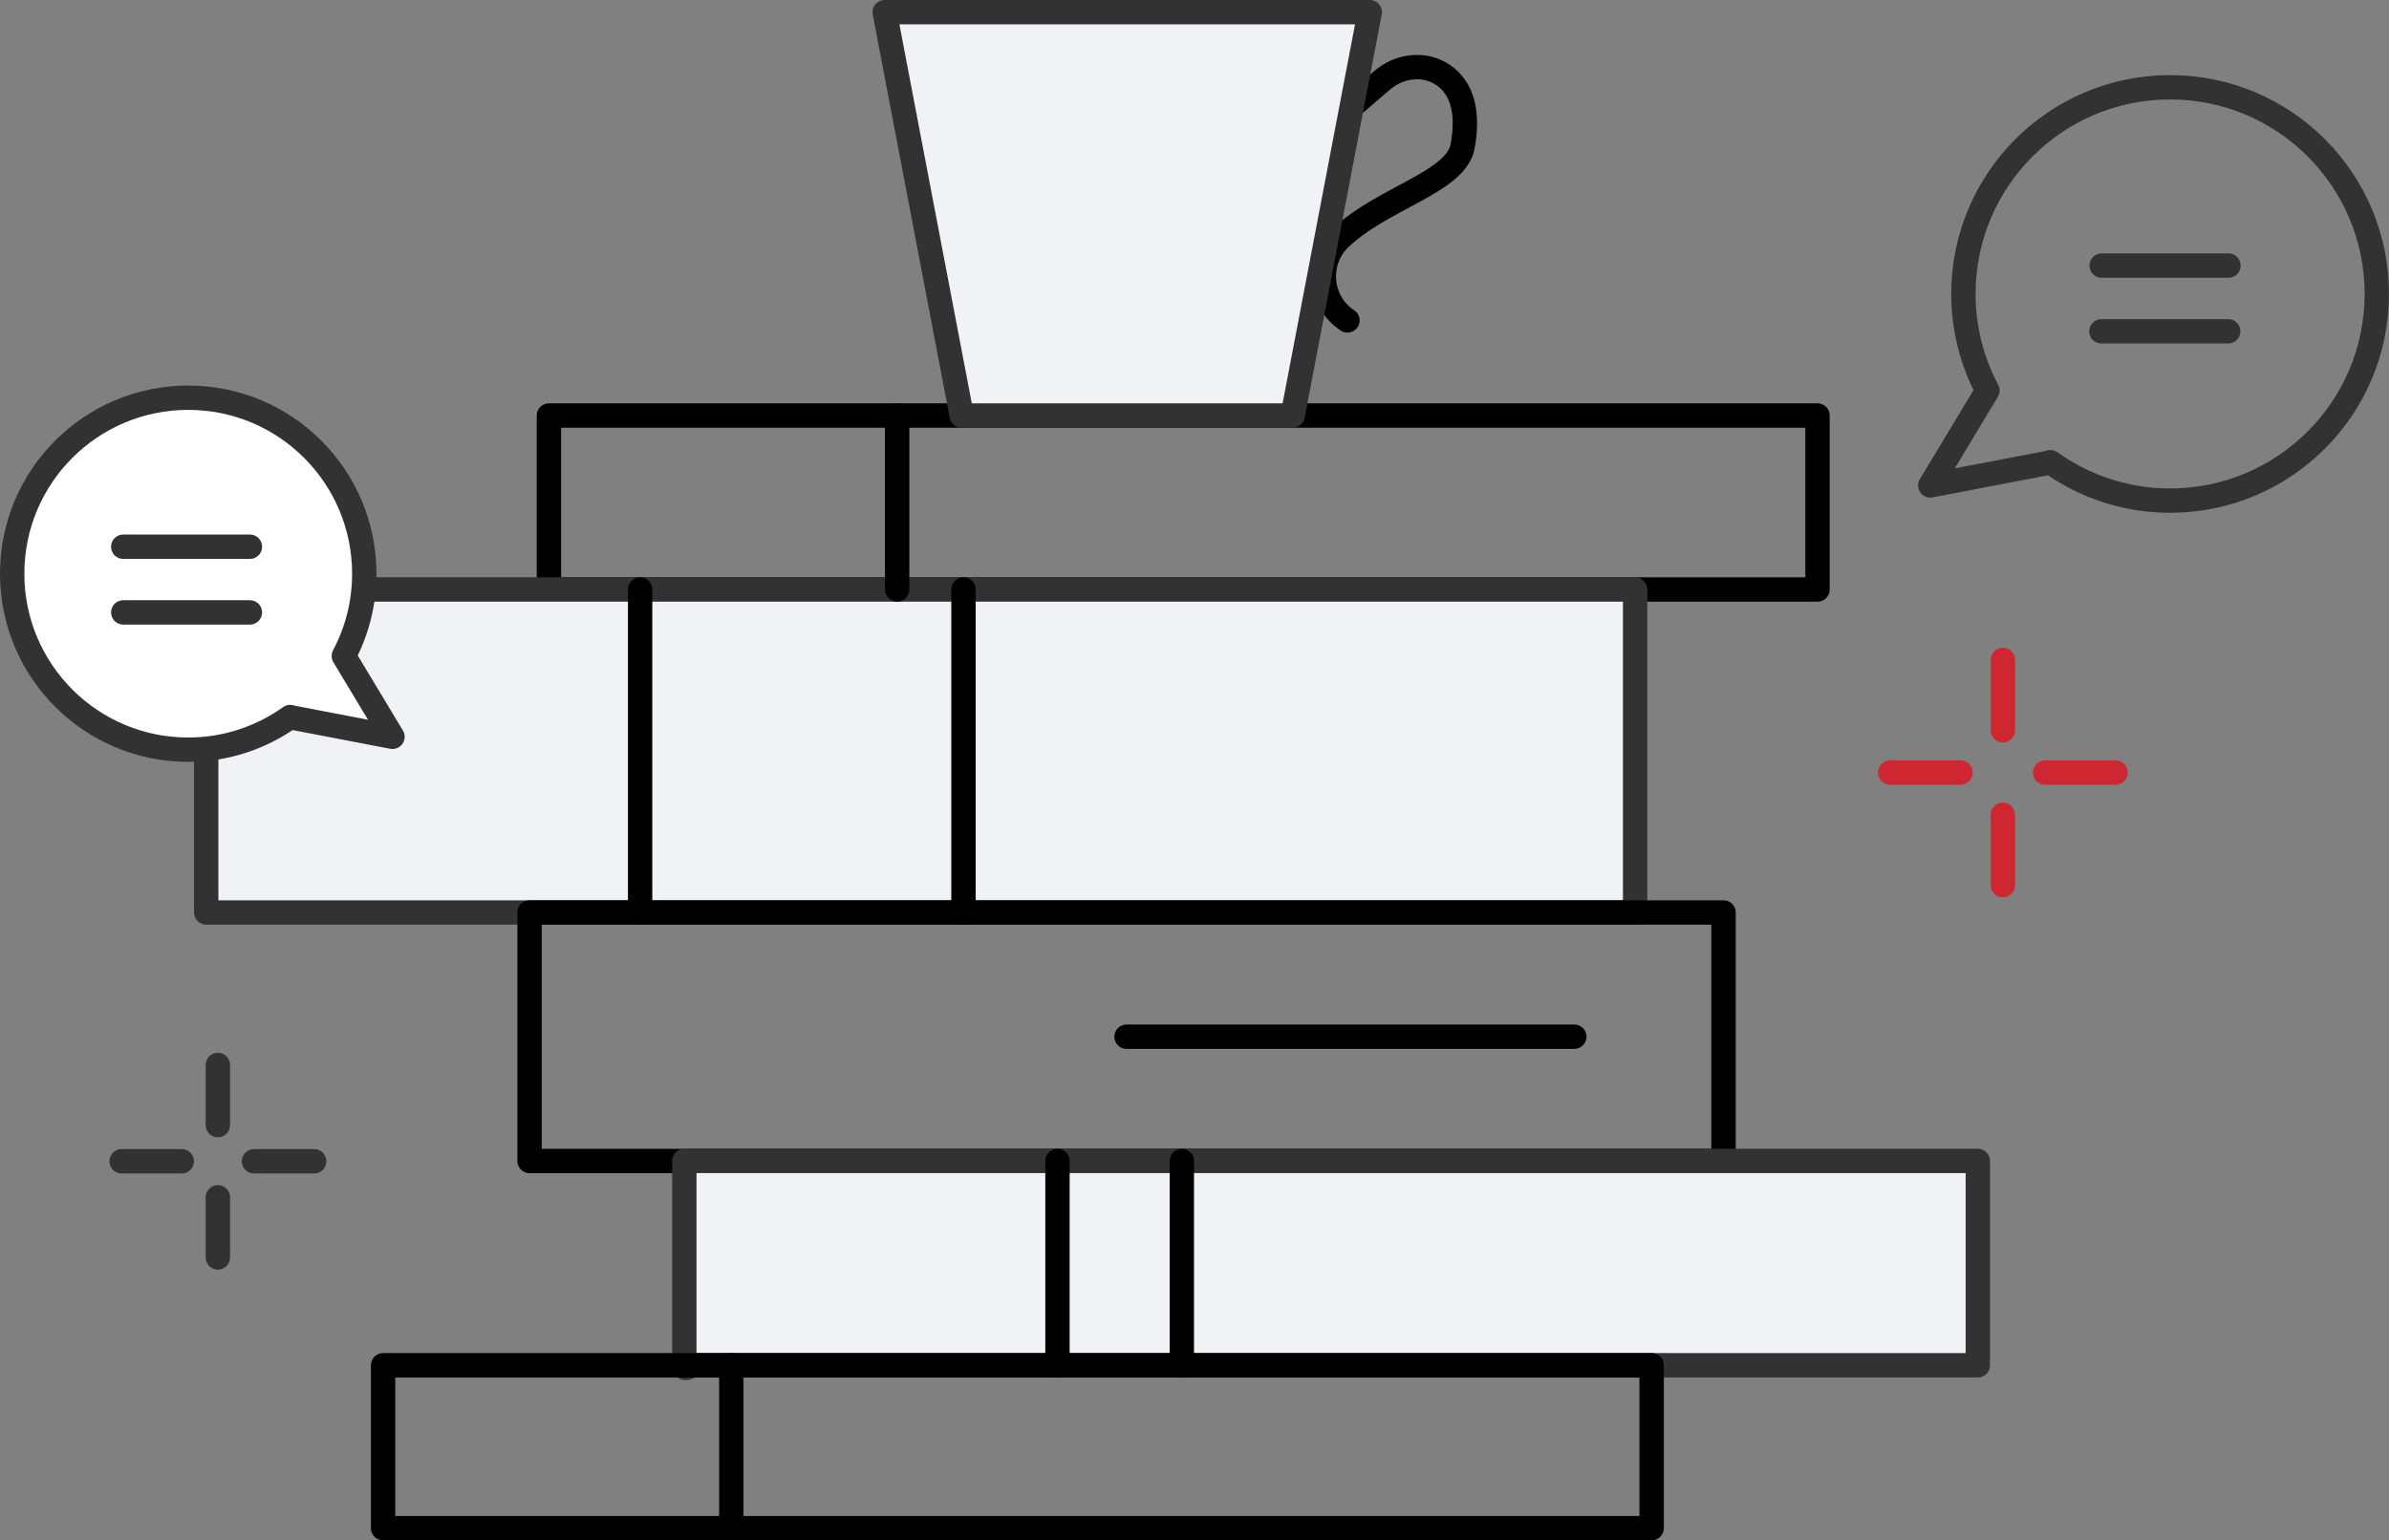 <?xml version="1.0" encoding="utf-8"?>
<!-- Generator: Adobe Illustrator 16.0.0, SVG Export Plug-In . SVG Version: 6.00 Build 0)  -->
<!DOCTYPE svg PUBLIC "-//W3C//DTD SVG 1.1//EN" "http://www.w3.org/Graphics/SVG/1.1/DTD/svg11.dtd">
<svg version="1.1" id="레이어_1" xmlns="http://www.w3.org/2000/svg" xmlns:xlink="http://www.w3.org/1999/xlink" x="0px"
	 y="0px" width="98.084px" height="63.259px" viewBox="0.79 19.995 98.084 63.259"
	 enable-background="new 0.79 19.995 98.084 63.259" xml:space="preserve">
<rect x="0.79" y="19.995" width="98.084" height="63.259" fill="#808080" stroke="none"/>
<g>
	<g>
		
			<line fill="none" stroke="#CF2732" stroke-linecap="round" stroke-miterlimit="10" x1="83.02" y1="47.096" x2="83.02" y2="49.987"/>
		
			<line fill="none" stroke="#CF2732" stroke-linecap="round" stroke-miterlimit="10" x1="78.395" y1="51.723" x2="81.284" y2="51.723"/>
		
			<line fill="none" stroke="#CF2732" stroke-linecap="round" stroke-miterlimit="10" x1="83.02" y1="56.348" x2="83.02" y2="53.456"/>
		
			<line fill="none" stroke="#CF2732" stroke-linecap="round" stroke-miterlimit="10" x1="87.646" y1="51.723" x2="84.754" y2="51.723"/>
	</g>
	<g>
		
			<line fill="none" stroke="#323233" stroke-linecap="round" stroke-linejoin="round" stroke-miterlimit="10" x1="9.735" y1="63.73" x2="9.735" y2="66.202"/>
		
			<line fill="none" stroke="#323233" stroke-linecap="round" stroke-linejoin="round" stroke-miterlimit="10" x1="5.783" y1="67.686" x2="8.253" y2="67.686"/>
		
			<line fill="none" stroke="#323233" stroke-linecap="round" stroke-linejoin="round" stroke-miterlimit="10" x1="9.735" y1="71.636" x2="9.735" y2="69.166"/>
		
			<line fill="none" stroke="#323233" stroke-linecap="round" stroke-linejoin="round" stroke-miterlimit="10" x1="13.686" y1="67.686" x2="11.217" y2="67.686"/>
	</g>
	<g>
		
			<rect x="23.327" y="37.06" fill="none" stroke="#000000" stroke-linecap="round" stroke-linejoin="round" stroke-miterlimit="10" width="52.083" height="7.144"/>
		
			<rect x="9.256" y="44.203" fill="#F0F2F5" stroke="#323233" stroke-linecap="round" stroke-linejoin="round" stroke-miterlimit="10" width="58.666" height="13.266"/>
		
			<rect x="22.532" y="57.469" fill="none" stroke="#000000" stroke-linecap="round" stroke-linejoin="round" stroke-miterlimit="10" width="49.021" height="10.205"/>
		<path fill="#F0F2F5" stroke="#323233" stroke-linecap="round" stroke-linejoin="round" stroke-miterlimit="10" d="M29.34,76.064
			c-0.251,0-0.454,0.25-0.454,0v-8.392h53.106v8.392H29.34z"/>
		
			<line fill="none" stroke="#000000" stroke-linecap="round" stroke-linejoin="round" stroke-miterlimit="10" x1="37.624" y1="37.06" x2="37.624" y2="44.203"/>
		
			<rect x="16.518" y="76.064" fill="none" stroke="#000000" stroke-linecap="round" stroke-linejoin="round" stroke-miterlimit="10" width="52.083" height="6.689"/>
		
			<line fill="none" stroke="#000000" stroke-linecap="round" stroke-linejoin="round" stroke-miterlimit="10" x1="30.815" y1="76.064" x2="30.815" y2="82.755"/>
		
			<line fill="none" stroke="#000000" stroke-linecap="round" stroke-linejoin="round" stroke-miterlimit="10" x1="27.071" y1="44.203" x2="27.071" y2="57.469"/>
		
			<line fill="none" stroke="#000000" stroke-linecap="round" stroke-linejoin="round" stroke-miterlimit="10" x1="40.347" y1="44.203" x2="40.347" y2="57.469"/>
		
			<line fill="none" stroke="#000000" stroke-linecap="round" stroke-linejoin="round" stroke-miterlimit="10" x1="47.042" y1="62.57" x2="65.425" y2="62.57"/>
		
			<line fill="none" stroke="#000000" stroke-linecap="round" stroke-linejoin="round" stroke-miterlimit="10" x1="49.312" y1="67.674" x2="49.312" y2="76.064"/>
		
			<line fill="none" stroke="#000000" stroke-linecap="round" stroke-linejoin="round" stroke-miterlimit="10" x1="44.206" y1="67.674" x2="44.206" y2="76.064"/>
		<path fill="none" stroke="#000000" stroke-linecap="round" stroke-linejoin="round" stroke-miterlimit="10" d="M56.492,24.189
			l1.054-0.905c0.703-0.602,1.742-0.729,2.504-0.202c0.714,0.495,1.063,1.42,0.792,2.915c-0.271,1.485-3.248,2.105-5.014,3.764
			c-1.021,0.959-0.885,2.616,0.283,3.393"/>
		<polygon fill="#F0F2F5" stroke="#323233" stroke-linecap="round" stroke-linejoin="round" stroke-miterlimit="10" points="
			53.863,37.06 40.274,37.06 37.112,20.495 57.027,20.495 		"/>
	</g>
	<g>
		<g>
			<path fill="#FFFFFF" stroke="#323233" stroke-linecap="round" stroke-linejoin="round" stroke-miterlimit="10" d="M8.518,36.328
				c3.992,0,7.228,3.236,7.228,7.228c0,1.222-0.305,2.371-0.84,3.379l1.998,3.319l-4.205-0.806l0.005-0.007
				c-1.183,0.842-2.624,1.342-4.186,1.342c-3.992,0-7.228-3.236-7.228-7.228C1.29,39.564,4.526,36.328,8.518,36.328z"/>
		</g>
		
			<line fill="none" stroke="#323233" stroke-linecap="round" stroke-linejoin="round" stroke-miterlimit="10" x1="5.85" y1="42.448" x2="11.05" y2="42.448"/>
		
			<line fill="none" stroke="#323233" stroke-linecap="round" stroke-linejoin="round" stroke-miterlimit="10" x1="5.85" y1="45.145" x2="11.05" y2="45.145"/>
	</g>
	<g>
		<g>
			<path fill="none" stroke="#323233" stroke-linecap="round" stroke-linejoin="round" stroke-miterlimit="10" d="M89.887,23.579
				c-4.687,0-8.486,3.8-8.486,8.487c0,1.435,0.358,2.784,0.986,3.968l-2.347,3.897l4.938-0.945l-0.006-0.009
				c1.387,0.989,3.082,1.577,4.914,1.577c4.688,0,8.487-3.8,8.487-8.488S94.574,23.579,89.887,23.579z"/>
		</g>
		
			<line fill="none" stroke="#323233" stroke-linecap="round" stroke-linejoin="round" stroke-miterlimit="10" x1="87.077" y1="30.903" x2="92.282" y2="30.903"/>
		
			<line fill="none" stroke="#323233" stroke-linecap="round" stroke-linejoin="round" stroke-miterlimit="10" x1="87.066" y1="33.602" x2="92.271" y2="33.602"/>
	</g>
</g>
</svg>

